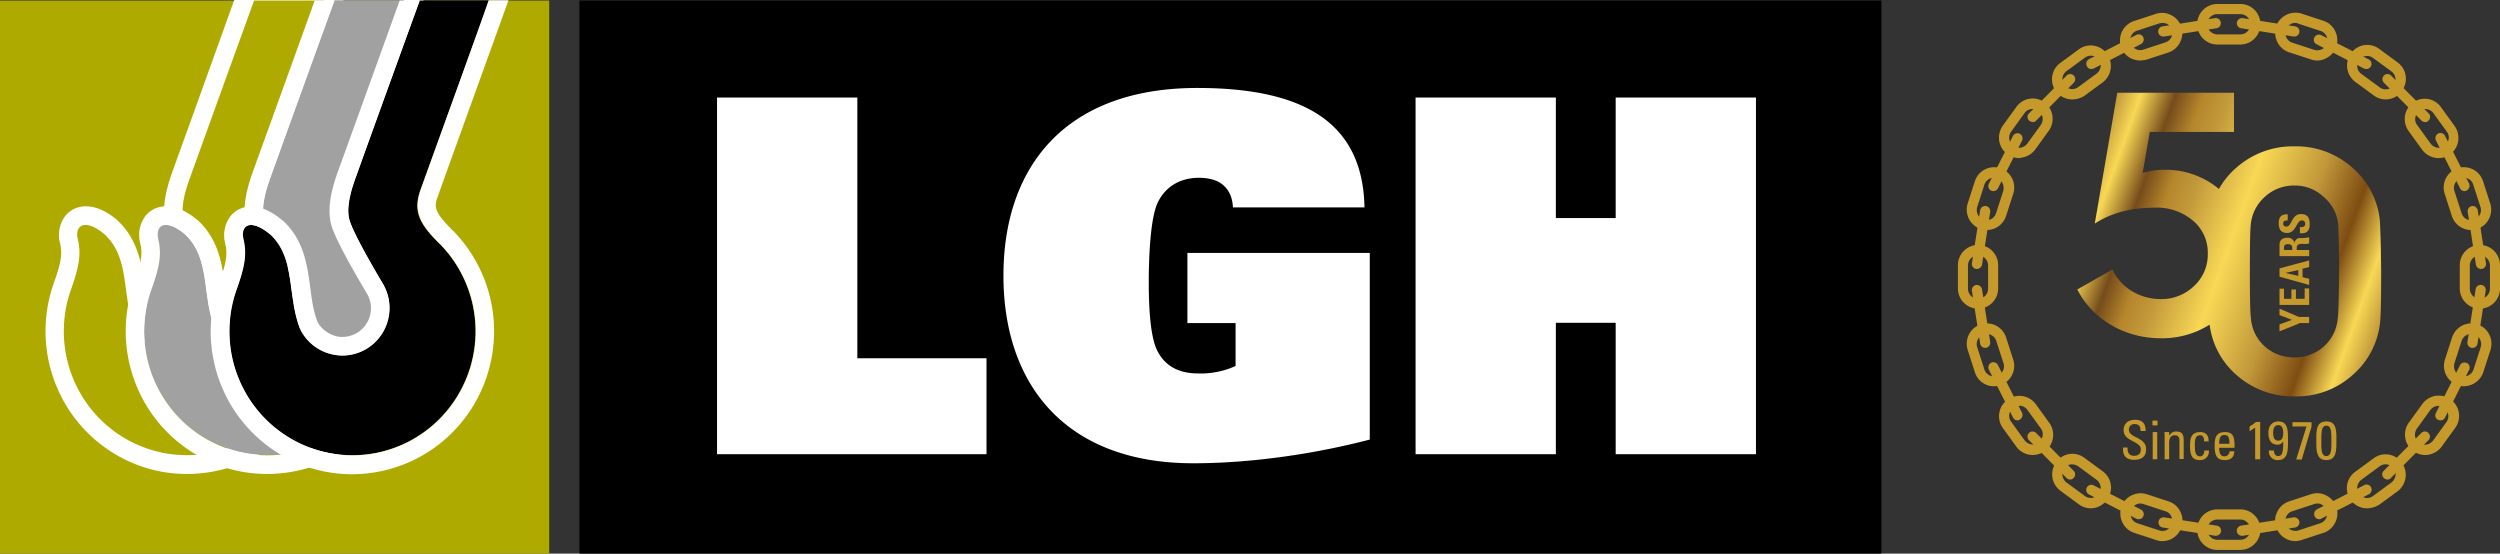 <svg width="289" height="64" fill="none" xmlns="http://www.w3.org/2000/svg"><rect width="100%" height="100%" fill="#333333" stroke="none"/><g clip-path="url(#clip0)"><path d="M217.492.062H66.98V64h150.512V.062z" fill="#000"/><path d="M82.89 11.278h16.218v30.136h14.932v11.093H82.89v-41.23zm54.374 17.964h21.082v21.57c-6.364 1.664-13.708 2.742-20.409 2.742-14.748 0-21.939-9.09-21.939-21.693 0-12.602 7.191-21.692 22.398-21.692 12.576 0 19.154 4.16 19.338 13.804h-15.207c-.062-1.325-.582-2.157-1.255-2.68-.673-.525-1.652-.74-2.662-.74-2.448 0-4.039 1.263-4.804 2.927-.765 1.664-1.01 5.7-1.01 9.182 0 4.006.337 6.749 1.071 8.043.949 1.725 2.54 2.465 4.651 2.465a9.665 9.665 0 004.315-.863v-4.96h-5.569v-8.105zm49.508 8.073h-6.915v15.192H163.64v-41.23h16.217v13.929h6.915V11.278h16.217v41.229h-16.217V37.315z" fill="#fff"/><path d="M63.491.062H0V64h63.491V.062z" fill="#AFAA00"/><path d="M20.01 19.628c-.795 2.188-1.468 4.684-.703 6.81.55 1.448 1.836 3.883 3.978 7.488a3.294 3.294 0 01.275 2.835 3.328 3.328 0 01-1.204 1.582 3.292 3.292 0 01-1.886.605 2.953 2.953 0 01-1.132-.215 3.43 3.43 0 01-1.745-1.48c-.49-1.263-.673-2.588-.856-4.036-.337-2.557-.735-5.485-3.152-7.734l-.03-.03-.031-.032c-1.255-1.047-2.448-1.571-3.58-1.571a2.986 2.986 0 00-2.417 1.14 3.68 3.68 0 00-.582 3.143c.245 1.11.214 1.972-.703 4.53A16.63 16.63 0 006.8 45.269a16.451 16.451 0 009.232 8.532 15.89 15.89 0 005.6.986 16.328 16.328 0 009.062-2.742 16.498 16.498 0 006.053-7.325 16.633 16.633 0 001.03-9.472 16.566 16.566 0 00-4.335-8.47l-.03-.032-.03-.03c-2.449-2.373-2.235-2.959-1.806-4.13.887-2.495 7.955-22.062 7.955-22.062L39.716 0H27.079a10936.31 10936.31 0 01-7.068 19.628z" fill="#fff"/><path d="M37.421.062h-8.047a8152.898 8152.898 0 00-7.344 20.306c-.581 1.571-1.285 3.759-.704 5.3.582 1.54 2.173 4.375 3.795 7.148a5.52 5.52 0 01.048 5.513 5.473 5.473 0 01-1.994 2.03 5.423 5.423 0 01-2.736.746 4.988 4.988 0 01-1.866-.339 5.544 5.544 0 01-2.968-2.619c-1.591-3.944-.49-8.258-3.52-11.062-.917-.77-1.651-1.078-2.202-1.078-.765 0-1.132.677-.888 1.633.398 1.694.184 3.081-.764 5.762a14.415 14.415 0 00-.613 7.514 14.37 14.37 0 003.26 6.787 14.222 14.222 0 006.23 4.18c2.41.81 4.99.953 7.475.418a14.194 14.194 0 006.65-3.462 14.342 14.342 0 003.985-6.382c.74-2.447.814-5.05.216-7.536a14.357 14.357 0 00-3.612-6.603c-2.57-2.465-3.244-3.945-2.326-6.44.888-2.342 7.16-19.721 7.925-21.816z" fill="#AFAA00"/><path d="M38.798 21.878c.857-2.342 7.13-19.752 7.895-21.847h-8.048a8166.463 8166.463 0 00-7.343 20.306c-.582 1.572-1.285 3.76-.704 5.3s2.172 4.375 3.794 7.149a5.51 5.51 0 01.568 4.225 5.5 5.5 0 01-.967 1.945 5.456 5.456 0 01-1.642 1.413 5.42 5.42 0 01-6.115-.563 5.477 5.477 0 01-1.36-1.69c-1.59-3.944-.49-8.258-3.519-11.062-2.233-1.848-3.488-1.078-3.09.555.398 1.695.184 3.081-.765 5.762-.867 2.405-1.078 5-.613 7.514a14.37 14.37 0 003.26 6.787 14.222 14.222 0 006.23 4.18c2.41.81 4.991.954 7.475.418a14.194 14.194 0 006.65-3.461 14.344 14.344 0 003.986-6.383c.738-2.447.813-5.05.216-7.536a14.357 14.357 0 00-3.613-6.603c-2.509-2.434-3.213-3.913-2.295-6.41z" fill="#A1A1A1"/><path d="M38.798 21.878c-.887 2.496-.214 3.975 2.326 6.44a14.362 14.362 0 013.619 6.606 14.432 14.432 0 01-.213 7.542 14.349 14.349 0 01-3.986 6.388 14.199 14.199 0 01-6.656 3.465 14.139 14.139 0 01-7.48-.419 14.228 14.228 0 01-6.234-4.185 14.376 14.376 0 01-3.259-6.794 14.43 14.43 0 01.617-7.519c.949-2.68 1.163-4.037.765-5.762-.214-.986.123-1.633.888-1.633.55 0 1.285.308 2.203 1.078 2.998 2.804 1.928 7.118 3.519 11.062a5.437 5.437 0 002.968 2.62c.599.216 1.23.33 1.866.338a5.423 5.423 0 002.736-.747 5.473 5.473 0 001.994-2.029 5.52 5.52 0 00-.048-5.512c-1.653-2.774-3.244-5.608-3.795-7.15-.55-1.54.123-3.728.704-5.3.429-1.232 5.202-14.42 7.344-20.305H36.38a16292.77 16292.77 0 01-7.068 19.566c-.796 2.188-1.469 4.684-.704 6.81.55 1.448 1.836 3.883 3.978 7.488a3.294 3.294 0 01.275 2.835 3.328 3.328 0 01-1.204 1.582 3.292 3.292 0 01-1.886.605 2.952 2.952 0 01-1.132-.215 3.43 3.43 0 01-1.744-1.48c-.49-1.263-.674-2.588-.857-4.036-.337-2.557-.735-5.485-3.152-7.734l-.03-.03-.062-.032c-1.254-1.047-2.448-1.571-3.58-1.571a2.986 2.986 0 00-2.417 1.14 3.681 3.681 0 00-.581 3.143c.245 1.11.214 1.972-.704 4.53a16.63 16.63 0 00.56 12.606 16.451 16.451 0 009.231 8.532 15.91 15.91 0 005.6.986 16.328 16.328 0 009.063-2.742 16.499 16.499 0 006.053-7.325 16.633 16.633 0 001.03-9.472 16.566 16.566 0 00-4.335-8.47l-.03-.032-.031-.03c-2.448-2.373-2.234-2.959-1.806-4.13.888-2.495 7.956-22.062 7.956-22.062L48.987 0h-2.294c-.765 2.157-7.069 19.536-7.895 21.878z" fill="#fff"/><path d="M56.545.062h-8.047a8152.898 8152.898 0 00-7.344 20.306c-.581 1.571-1.285 3.759-.703 5.3.58 1.54 2.172 4.375 3.794 7.148a5.509 5.509 0 01.567 4.226 5.498 5.498 0 01-.967 1.945 5.458 5.458 0 01-1.642 1.413 5.42 5.42 0 01-6.114-.563 5.478 5.478 0 01-1.36-1.69c-1.591-3.944-.49-8.258-3.52-11.062-2.233-1.849-3.487-1.078-3.09.555.398 1.694.184 3.081-.764 5.762a14.415 14.415 0 00-.613 7.514 14.371 14.371 0 003.26 6.787 14.222 14.222 0 006.23 4.18c2.41.81 4.99.953 7.475.418a14.193 14.193 0 006.65-3.462 14.342 14.342 0 003.985-6.382c.74-2.447.814-5.05.216-7.536a14.357 14.357 0 00-3.612-6.603c-2.57-2.465-3.244-3.945-2.326-6.44.857-2.342 7.16-19.721 7.925-21.816z" fill="#000"/><path d="M48.651 21.878c-.887 2.496-.214 3.975 2.326 6.44a14.364 14.364 0 013.619 6.606 14.431 14.431 0 01-.213 7.541 14.348 14.348 0 01-3.986 6.389 14.2 14.2 0 01-6.656 3.465 14.139 14.139 0 01-7.48-.419 14.229 14.229 0 01-6.234-4.185 14.376 14.376 0 01-3.26-6.794 14.43 14.43 0 01.618-7.519c.949-2.68 1.163-4.037.765-5.762-.214-.986.123-1.633.888-1.633.55 0 1.285.308 2.203 1.078 2.998 2.804 1.927 7.118 3.519 11.062a5.437 5.437 0 002.968 2.62c.599.216 1.23.33 1.866.338a5.424 5.424 0 002.736-.747 5.472 5.472 0 001.994-2.029 5.521 5.521 0 00-.048-5.513c-1.653-2.773-3.244-5.608-3.795-7.148-.55-1.54.123-3.729.704-5.3.428-1.233 5.202-14.421 7.344-20.306h-2.326c-2.233 6.193-6.64 18.395-7.068 19.566-.795 2.188-1.469 4.684-.704 6.81.551 1.448 1.836 3.883 3.978 7.488a3.294 3.294 0 01.276 2.835 3.328 3.328 0 01-1.205 1.581 3.292 3.292 0 01-1.886.606 2.953 2.953 0 01-1.132-.215 3.43 3.43 0 01-1.744-1.48c-.49-1.263-.673-2.588-.857-4.036-.336-2.557-.734-5.485-3.151-7.703l-.031-.031-.061-.031c-1.255-1.048-2.448-1.572-3.58-1.572a2.988 2.988 0 00-2.418 1.14 3.68 3.68 0 00-.581 3.144c.245 1.109.214 1.972-.704 4.53a16.629 16.629 0 00.56 12.605 16.45 16.45 0 009.232 8.532 15.89 15.89 0 005.6.986 16.327 16.327 0 009.05-2.754 16.5 16.5 0 006.04-7.326 16.633 16.633 0 001.023-9.466 16.566 16.566 0 00-4.334-8.463l-.03-.031-.03-.03c-2.449-2.373-2.234-2.959-1.806-4.13.887-2.496 7.956-22.062 7.956-22.062l.183-.524h-2.295c-.703 2.126-7.007 19.505-7.833 21.847z" fill="#fff"/><path d="M245.949 51.767v.123c0 .617.367.801.734.801.459 0 .796-.184.796-.74 0-.985-1.989-.893-1.989-2.218 0-.8.55-1.201 1.315-1.201.827 0 1.255.4 1.224 1.294h-.581c0-.493-.153-.801-.673-.801a.61.61 0 00-.673.647c0 .986 1.988.832 1.988 2.249 0 .955-.642 1.233-1.376 1.233-1.316 0-1.316-.987-1.286-1.418h.521v.03zm2.875-3.143h.582v.555h-.582v-.555zm.551 4.468h-.52v-3.143h.52v3.143zm2.57 0v-2.157c0-.339-.122-.616-.551-.616-.55 0-.642.493-.642.924v1.849h-.52v-2.496a4.512 4.512 0 00-.031-.647h.551v.4h.031a.82.82 0 01.826-.462c.673 0 .826.4.826 1.017v2.157h-.49v.03zm2.847-2.126c0-.524-.245-.647-.429-.647-.398 0-.642.185-.642 1.047 0 1.017.122 1.387.642 1.387.123 0 .459-.123.459-.678h.52a.991.991 0 01-.238.78.978.978 0 01-.741.33c-.673 0-1.193-.186-1.193-1.572 0-.925.092-1.664 1.193-1.664.612 0 .979.37.949 1.079h-.52v-.062zm1.743.739c0 .863.245 1.048.642 1.048a.575.575 0 00.551-.585h.551c0 .708-.428 1.016-1.071 1.016s-1.193-.184-1.193-1.571c0-.925.091-1.664 1.193-1.664.887 0 1.102.493 1.102 1.54v.278h-1.775v-.062zm1.193-.4c0-.925-.245-1.017-.612-1.017-.306 0-.581.154-.581 1.017h1.193zm3.55 1.787h-.582v-3.667l-.642.432v-.555c.261-.15.506-.326.734-.524h.49v4.314zm3.213-2.126c0 1.109 0 2.218-1.163 2.218a.978.978 0 01-.999-.679.995.995 0 01-.041-.43h.581c0 .308.123.647.49.647.55 0 .581-.616.581-1.726a.697.697 0 01-.734.401c-.337 0-.979-.185-.979-1.356 0-.955.581-1.325 1.132-1.325 1.162 0 1.132 1.079 1.132 2.25zm-1.714-.925c0 .432.092.894.582.894.489 0 .581-.462.581-.894 0-.431-.092-.893-.581-.893-.49 0-.582.493-.582.893zm2.234-1.232h2.203v.493l-1.132 3.82h-.643l1.193-3.82h-1.621v-.493zm5.079 2.157c0 1.109 0 2.218-1.163 2.218-1.162 0-1.162-1.109-1.162-2.218 0-1.171-.031-2.25 1.162-2.25 1.194 0 1.163 1.079 1.163 2.25zm-1.744.123c0 .74-.03 1.633.581 1.633.612 0 .582-.924.582-1.633 0-1.171 0-1.88-.582-1.88-.581 0-.581.709-.581 1.88zM228.66 35.682a2.317 2.317 0 01-1.644-.686 2.35 2.35 0 01-.681-1.656v-2.68c0-.621.245-1.217.681-1.656a2.317 2.317 0 013.289 0 2.35 2.35 0 01.681 1.656v2.68a2.35 2.35 0 01-.681 1.656 2.318 2.318 0 01-1.645.686zm0-6.162c-.308 0-.604.123-.822.343-.218.22-.34.517-.34.828v2.68c0 .31.122.609.34.828a1.159 1.159 0 001.645 0c.218-.22.34-.517.34-.828v-2.68c0-.311-.122-.609-.34-.828a1.16 1.16 0 00-.823-.343z" fill="#C59A2B"/><path d="M228.538 31.091h-.092a.582.582 0 01-.489-.678l.948-6.101a.593.593 0 01.673-.493.597.597 0 01.49.678l-.949 6.101a.616.616 0 01-.581.493z" fill="#C59A2B"/><path d="M229.671 26.592a1.782 1.782 0 01-.704-.123 2.338 2.338 0 01-1.357-1.167 2.367 2.367 0 01-.143-1.791l.827-2.558a2.341 2.341 0 012.033-1.616 2.316 2.316 0 011.698.554 2.343 2.343 0 01.812 1.6c.024.308-.012.617-.107.91l-.826 2.558a2.362 2.362 0 01-.853 1.182 2.342 2.342 0 01-1.38.451zm.826-6.04a1.145 1.145 0 00-1.102.802l-.826 2.558a1.28 1.28 0 00.061.893 1.165 1.165 0 00.673.586 1.126 1.126 0 001.438-.74l.827-2.558a1.281 1.281 0 00-.062-.893 1.137 1.137 0 00-.673-.586.654.654 0 00-.336-.061zm2.906-2.279a2.315 2.315 0 01-1.377-.463 2.381 2.381 0 01-.918-1.54c-.09-.62.064-1.25.428-1.757l1.561-2.157a2.317 2.317 0 011.513-.942 2.298 2.298 0 011.73.418c.495.373.824.926.918 1.541.09.62-.064 1.25-.428 1.757l-1.561 2.156c-.37.498-.919.83-1.53.925a1.082 1.082 0 01-.336.062zm1.56-5.67a1.08 1.08 0 00-.918.462l-1.56 2.157c-.176.25-.252.558-.214.863.053.305.217.58.459.77.249.177.554.254.856.216.303-.054.576-.219.765-.463l1.561-2.156a1.24 1.24 0 00.214-.863 1.255 1.255 0 00-.459-.77 1.183 1.183 0 00-.704-.216zm45.377 39.996a2.318 2.318 0 01-1.377-.462 2.376 2.376 0 01-.489-3.297l1.56-2.157a2.36 2.36 0 011.53-.925 2.373 2.373 0 012.364 1.1 2.344 2.344 0 01-.099 2.598l-1.561 2.157a2.412 2.412 0 01-1.928.986zm1.561-5.67h-.184a1.245 1.245 0 00-.765.462l-1.56 2.157a1.237 1.237 0 00-.214.863c.053.305.216.58.459.77.249.177.554.254.856.216.303-.053.576-.218.765-.462l1.561-2.157a1.174 1.174 0 00-.245-1.602.912.912 0 00-.673-.247zm2.937-2.28a1.782 1.782 0 01-.703-.123 2.339 2.339 0 01-1.357-1.167 2.366 2.366 0 01-.143-1.791l.827-2.558a2.34 2.34 0 011.158-1.367 2.316 2.316 0 011.779-.143 2.337 2.337 0 011.358 1.166c.281.555.332 1.2.141 1.792l-.826 2.558a2.407 2.407 0 01-.859 1.174c-.4.293-.88.453-1.375.459zm.827-6.04a1.145 1.145 0 00-1.102.802l-.826 2.557c-.088.296-.066.613.061.894a1.15 1.15 0 00.673.585c.294.089.609.067.888-.061a1.159 1.159 0 00.581-.678l.826-2.558a1.281 1.281 0 00-.061-.893 1.15 1.15 0 00-.673-.586.832.832 0 00-.367-.062zm1.01-2.927a2.316 2.316 0 01-1.644-.686 2.35 2.35 0 01-.681-1.656v-2.68c0-.621.245-1.217.681-1.656a2.316 2.316 0 013.288 0c.437.439.682 1.035.682 1.656v2.68c0 .622-.245 1.217-.682 1.656a2.316 2.316 0 01-1.644.686zm0-6.162c-.308 0-.604.123-.822.343-.218.22-.341.517-.341.828v2.68c0 .31.123.609.341.828a1.159 1.159 0 001.644 0c.218-.22.341-.517.341-.828v-2.68a1.195 1.195 0 00-.346-.823 1.177 1.177 0 00-.817-.348zm-56.179 15.129a2.275 2.275 0 01-1.371-.448 2.3 2.3 0 01-.832-1.185l-.826-2.558a2.377 2.377 0 01.141-1.791 2.33 2.33 0 012.262-1.273 2.324 2.324 0 011.59.816c.199.235.349.507.444.8l.826 2.558c.19.592.139 1.236-.142 1.79a2.339 2.339 0 01-1.357 1.168 2.163 2.163 0 01-.735.123zm-.826-6.04a1.519 1.519 0 00-.367.062 1.14 1.14 0 00-.673.586 1.13 1.13 0 00-.061.893l.826 2.558a1.152 1.152 0 00.581.678 1.114 1.114 0 00.888.061 1.149 1.149 0 00.673-.585 1.128 1.128 0 00.061-.894l-.826-2.557a1.171 1.171 0 00-1.102-.801zm55.995-12.017c-.496 0-.979-.158-1.38-.451a2.363 2.363 0 01-.854-1.182l-.826-2.557a2.363 2.363 0 01.141-1.792c.281-.555.77-.974 1.358-1.166a2.317 2.317 0 011.779.142c.551.283.968.775 1.159 1.367l.826 2.558c.19.592.139 1.237-.143 1.791a2.338 2.338 0 01-1.357 1.167 1.879 1.879 0 01-.703.123zm-.826-6.04a1.527 1.527 0 00-.368.062 1.152 1.152 0 00-.673.586 1.15 1.15 0 00-.123.44c-.01.154.011.308.062.453l.826 2.558a1.132 1.132 0 00.563.678 1.112 1.112 0 00.875.062 1.143 1.143 0 00.673-.586 1.126 1.126 0 00.062-.894l-.827-2.557a1.106 1.106 0 00-1.07-.801zm-45.286-9.058a2.352 2.352 0 01-1.897-.956 2.343 2.343 0 01-.101-2.6c.162-.26.373-.487.621-.666l2.142-1.571a2.3 2.3 0 012.581-.102c.26.162.485.375.663.625a2.377 2.377 0 01-.49 3.298l-2.142 1.571a2.543 2.543 0 01-1.377.4zm2.142-5.054a1.096 1.096 0 00-.673.216l-2.142 1.571a1.158 1.158 0 00-.452.75 1.146 1.146 0 00.535 1.154 1.131 1.131 0 001.263-.055l2.142-1.571a1.25 1.25 0 00.459-.77 1.089 1.089 0 00-.214-.863 1.187 1.187 0 00-.918-.432zm31.945 52.322a2.351 2.351 0 01-1.897-.956 2.332 2.332 0 01.52-3.266l2.142-1.571a2.304 2.304 0 011.731-.421 2.296 2.296 0 011.513.944 2.382 2.382 0 01-.49 3.298l-2.142 1.571a2.84 2.84 0 01-1.377.4zm2.142-5.085a1.096 1.096 0 00-.673.216l-2.142 1.572c-.242.19-.406.465-.459.77a1.088 1.088 0 00.214.863 1.136 1.136 0 00.745.457 1.122 1.122 0 00.846-.21l2.142-1.572c.242-.191.406-.466.459-.77a1.088 1.088 0 00-.214-.863 1.174 1.174 0 00-.918-.463zM247.417 6.995a2.598 2.598 0 01-1.071-.247 2.3 2.3 0 01-1.163-1.356 2.362 2.362 0 01.143-1.79 2.339 2.339 0 011.357-1.168l2.539-.832a2.235 2.235 0 011.775.154 2.3 2.3 0 011.163 1.356 2.28 2.28 0 01-.153 1.787 2.316 2.316 0 01-1.347 1.171l-2.539.832a4.874 4.874 0 01-.704.093zm2.54-4.345a1.527 1.527 0 00-.368.062l-2.539.832a1.13 1.13 0 00-.735 1.448 1.168 1.168 0 001.019.801c.153.011.306-.01.45-.062l2.54-.832a1.15 1.15 0 00.673-.585 1.15 1.15 0 00.123-.44 1.144 1.144 0 00-.062-.454 1.152 1.152 0 00-.581-.677 1.42 1.42 0 00-.52-.093zm15.391 59.902c-.496 0-.979-.158-1.38-.452a2.363 2.363 0 01-.961-2.09 2.29 2.29 0 01.26-.879 2.317 2.317 0 011.346-1.17l2.54-.832a2.234 2.234 0 011.775.154 2.31 2.31 0 011.162 1.355 2.28 2.28 0 01-.153 1.788 2.287 2.287 0 01-1.346 1.17l-2.54.833a2.581 2.581 0 01-.703.123zm2.539-4.345a1.527 1.527 0 00-.367.062l-2.539.832a1.144 1.144 0 00-.674.585 1.176 1.176 0 00.153 1.274 1.157 1.157 0 001.224.36l2.54-.833a1.141 1.141 0 00.673-.585 1.129 1.129 0 00.061-.894 1.152 1.152 0 00-.581-.678.833.833 0 00-.49-.123zm-8.904-53.061h-2.662a2.318 2.318 0 01-1.645-.686 2.35 2.35 0 010-3.312 2.318 2.318 0 011.645-.686h2.662a2.316 2.316 0 012.148 1.446 2.354 2.354 0 01-1.258 3.06 2.316 2.316 0 01-.89.178zm-2.662-3.513a1.16 1.16 0 00-.823.343 1.175 1.175 0 00.823 1.999h2.662a1.158 1.158 0 001.074-.723 1.186 1.186 0 00-.252-1.276 1.162 1.162 0 00-.822-.343h-2.662zm2.662 61.936h-2.662a2.318 2.318 0 01-1.645-.686 2.35 2.35 0 010-3.312 2.318 2.318 0 011.645-.686h2.662c.616 0 1.208.247 1.644.686a2.35 2.35 0 010 3.312 2.317 2.317 0 01-1.644.686zm-2.662-3.513a1.16 1.16 0 00-.823.343 1.175 1.175 0 00.823 1.999h2.662c.308 0 .604-.124.822-.343a1.175 1.175 0 00-.822-2h-2.662zm11.566-53.061a2.04 2.04 0 01-.734-.123l-2.54-.832a2.295 2.295 0 01-1.346-1.171 2.42 2.42 0 01-.153-1.787 2.303 2.303 0 011.163-1.356 2.37 2.37 0 011.774-.154l2.54.832a2.295 2.295 0 011.346 1.17 2.42 2.42 0 01.153 1.788 2.303 2.303 0 01-1.163 1.356c-.315.184-.675.28-1.04.277zm-2.539-4.345a1.004 1.004 0 00-.521.123 1.158 1.158 0 00-.581.678c-.088.296-.066.613.061.894a1.166 1.166 0 00.673.585l2.54.832c.293.089.609.067.887-.061a1.15 1.15 0 00.582-.678c.047-.144.066-.296.055-.446a1.132 1.132 0 00-.79-1.002l-2.539-.832a.813.813 0 00-.367-.093zm-15.391 59.902c-.24.007-.48-.035-.704-.123l-2.539-.833a2.305 2.305 0 01-1.347-1.17 2.424 2.424 0 01-.153-1.788 2.31 2.31 0 011.163-1.356 2.372 2.372 0 011.775-.154l2.54.833a2.296 2.296 0 011.346 1.17 2.364 2.364 0 01-.081 2.302c-.21.344-.504.628-.854.824a2.31 2.31 0 01-1.146.295zm-2.509-4.345a1 1 0 00-.52.123 1.151 1.151 0 00-.581.678c-.088.296-.066.613.061.894a1.15 1.15 0 00.673.585l2.54.832a1.122 1.122 0 001.222-.345 1.15 1.15 0 00.216-.394 1.281 1.281 0 00-.062-.894 1.066 1.066 0 00-.673-.585l-2.539-.832a1.58 1.58 0 00-.337-.062zm28.333-46.714a2.315 2.315 0 01-1.377-.462l-2.142-1.571a2.381 2.381 0 01-.918-1.541c-.089-.62.064-1.25.429-1.756a2.316 2.316 0 011.513-.943 2.3 2.3 0 011.73.419l2.142 1.571a2.345 2.345 0 01.52 3.266 2.264 2.264 0 01-1.897 1.017zm-2.815-2.958l2.142 1.572a1.128 1.128 0 001.264.055 1.145 1.145 0 00.534-1.154 1.148 1.148 0 00-.452-.75l-2.142-1.572a1.15 1.15 0 00-1.591.247 1.24 1.24 0 00-.214.863 1.148 1.148 0 00.459.74zm-31.271 50.227a2.315 2.315 0 01-1.377-.462l-2.142-1.572a2.38 2.38 0 01-.918-1.54c-.089-.62.064-1.25.429-1.757a2.317 2.317 0 011.513-.942 2.298 2.298 0 011.73.418l2.142 1.572a2.345 2.345 0 01.52 3.266 2.343 2.343 0 01-1.897 1.017zm-2.142-5.084a1.08 1.08 0 00-.918.462 1.24 1.24 0 00-.214.862c.053.305.217.58.459.77l2.142 1.572a1.15 1.15 0 001.591-.246c.176-.25.252-.559.214-.863a1.255 1.255 0 00-.459-.77l-2.142-1.572a1.437 1.437 0 00-.673-.215zm42.348-35.405a1.48 1.48 0 01-.367-.031 2.357 2.357 0 01-1.53-.925l-1.56-2.157a2.378 2.378 0 01.489-3.297 2.309 2.309 0 011.731-.42 2.32 2.32 0 011.513.945l1.56 2.156a2.377 2.377 0 01-.489 3.297 2.268 2.268 0 01-1.347.431zm-1.56-5.67a1.095 1.095 0 00-.673.215 1.25 1.25 0 00-.459.77 1.088 1.088 0 00.214.864l1.56 2.156c.19.244.462.41.765.463a1.072 1.072 0 00.857-.216c.242-.19.406-.465.459-.77a1.088 1.088 0 00-.214-.863l-1.561-2.157a1.19 1.19 0 00-.948-.462zm-45.346 39.996a2.346 2.346 0 01-1.897-.955l-1.561-2.157a2.332 2.332 0 01.52-3.266 2.338 2.338 0 013.274.493l1.561 2.157a2.377 2.377 0 01-.49 3.297 2.768 2.768 0 01-1.407.431zm-1.591-5.67a1.04 1.04 0 00-.674.216 1.137 1.137 0 00-.454.75 1.144 1.144 0 00.21.852l1.56 2.157c.19.244.462.409.765.462a1.068 1.068 0 00.857-.215c.242-.191.406-.466.459-.77a1.093 1.093 0 00-.214-.863l-1.561-2.157a1.242 1.242 0 00-.765-.462.385.385 0 01-.183.03z" fill="#C59A2B"/><path d="M230.435 22.093a.888.888 0 01-.275-.061.597.597 0 01-.245-.801l2.785-5.516a.59.59 0 01.795-.246.596.596 0 01.245.801l-2.784 5.515a.63.63 0 01-.521.308zm4.56-7.98a.61.61 0 01-.429-.185.557.557 0 01-.135-.644.548.548 0 01.135-.188l4.345-4.376a.584.584 0 01.986.42.59.59 0 01-.16.412l-4.345 4.376a.447.447 0 01-.397.185zm41.001 41.321a.61.61 0 01-.429-.185.558.558 0 01-.135-.644.549.549 0 01.135-.188l4.345-4.376a.584.584 0 01.986.42.59.59 0 01-.16.412l-4.345 4.376a.487.487 0 01-.397.185zm6.119-6.841a.888.888 0 01-.275-.061.562.562 0 01-.295-.347.571.571 0 01.05-.455l2.785-5.515a.59.59 0 01.795-.247.577.577 0 01.317.58.58.58 0 01-.072.221l-2.784 5.516a.546.546 0 01-.521.308zm3.703-8.381h-.092a.587.587 0 01-.386-.235.584.584 0 01-.103-.443l.948-6.101a.59.59 0 01.444-.484.581.581 0 01.445.07.599.599 0 01.265.368.6.6 0 01.009.23l-.948 6.102a.57.57 0 01-.582.493zm-56.332 0a.588.588 0 01-.581-.493l-.949-6.101a.596.596 0 01.49-.678.618.618 0 01.673.493l.948 6.101a.596.596 0 01-.489.678h-.092zm57.311-9.121a.594.594 0 01-.582-.493l-.948-6.101a.596.596 0 01.489-.678.608.608 0 01.673.493l.949 6.101a.596.596 0 01-.49.678c-.03-.03-.061 0-.091 0zM241.757 7.98a.567.567 0 01-.52-.338.616.616 0 01.244-.801l5.477-2.804a.59.59 0 01.796.246.617.617 0 01-.245.801l-5.477 2.835a.889.889 0 01-.275.062zm26.344 52.045a.563.563 0 01-.52-.339.617.617 0 01.245-.801l5.477-2.804a.59.59 0 01.796.246.617.617 0 01-.245.802l-5.477 2.803a.493.493 0 01-.276.093zM250.08 4.222a.583.583 0 01-.591-.543.588.588 0 01.499-.628l6.058-.956a.587.587 0 01.673.493.6.6 0 01-.274.598.587.587 0 01-.215.08l-6.059.956h-.091zm9.086 57.713a.582.582 0 01-.59-.542.588.588 0 01.499-.629l6.058-.955a.61.61 0 01.673.493.596.596 0 01-.489.678l-6.059.955h-.092zm6.059-57.713h-.092l-6.058-.956a.575.575 0 01-.387-.235.604.604 0 01-.103-.443.618.618 0 01.674-.493l6.058.956a.575.575 0 01.387.235.604.604 0 01.103.443.588.588 0 01-.582.493zm-9.057 57.713h-.091l-6.059-.955a.588.588 0 01-.489-.678.592.592 0 01.673-.493l6.058.956a.576.576 0 01.387.234.587.587 0 01.103.443.618.618 0 01-.582.493zm17.38-53.955a.889.889 0 01-.276-.06l-5.477-2.805a.562.562 0 01-.295-.347.571.571 0 01.05-.454.595.595 0 01.796-.247l5.477 2.804a.561.561 0 01.295.347.571.571 0 01-.05.455.598.598 0 01-.52.308zm-26.314 52.045a.888.888 0 01-.276-.062l-5.477-2.804a.592.592 0 01-.245-.8.59.59 0 01.796-.247l5.477 2.804a.594.594 0 01.086.986.581.581 0 01-.361.123zm33.107-45.912a.61.61 0 01-.429-.185l-4.345-4.376a.593.593 0 01.012-.82.584.584 0 01.815-.012l4.345 4.376a.561.561 0 01.135.643.562.562 0 01-.135.189.422.422 0 01-.398.185zm-41.032 41.321a.61.61 0 01-.429-.185l-4.345-4.376a.593.593 0 01.012-.82.585.585 0 01.814-.012l4.345 4.376a.565.565 0 01.136.643.565.565 0 01-.136.189.487.487 0 01-.397.185zM284.9 22.093a.568.568 0 01-.521-.338l-2.784-5.516a.618.618 0 01.245-.801.59.59 0 01.795.246l2.785 5.516a.617.617 0 01-.245.801.493.493 0 01-.275.092zm-51.681 26.5a.561.561 0 01-.52-.339l-2.785-5.515a.617.617 0 01.245-.801.59.59 0 01.796.246l2.784 5.516a.617.617 0 01-.245.801.332.332 0 01-.275.092zm32.526-11.185l-2.233.893v-.8l1.438-.525-1.438-.554v-.74l2.233.955h1.194v.71h-1.194v.06zm1.194-2.158h-3.427v-1.879h.52v1.171h.857v-1.078h.52v1.078h1.01V33.34h.52v1.91zm0-2.31l-3.427-.955v-.956l3.427-.924v.77l-.765.185v.986l.765.185v.709zm-2.754-1.387l1.499.34v-.679l-1.499.34zm2.754-2.65v.709h-3.427v-1.325c0-.493.306-.801.887-.801a.775.775 0 01.857.647.618.618 0 01.42-.588.608.608 0 01.253-.029c.339.019.679-.013 1.01-.092v.709a1.623 1.623 0 01-.673.061c-.398 0-.765-.03-.765.524v.185h1.438zm-1.959 0v-.308c0-.277-.275-.37-.489-.37-.337 0-.459.154-.459.37v.308h.948zm2.02-2.958c0 .894-.52 1.079-1.132 1.017v-.709c.336 0 .612 0 .612-.4 0-.247-.153-.37-.398-.37-.612 0-.643 1.448-1.683 1.448-.551 0-.979-.246-.979-1.14 0-.709.306-1.048 1.04-1.017v.709c-.245 0-.52.03-.52.339a.33.33 0 00.092.277.32.32 0 00.275.093c.643 0 .582-1.449 1.683-1.449.918 0 1.01.648 1.01 1.202z" fill="#C59A2B"/><path d="M275.109 25.483a9.306 9.306 0 00-3.213-6.132 9.722 9.722 0 00-6.64-2.434 9.875 9.875 0 00-6.701 2.434 9.282 9.282 0 00-2.05 2.496 9.554 9.554 0 00-6.303-2.219 8.09 8.09 0 00-2.509.37l.826-4.745h9.73v-4.53h-13.494l-2.601 15.13c1.867-1.233 4.223-1.85 7.007-1.85a6.442 6.442 0 014.315 1.48 4.785 4.785 0 011.31 1.707c.302.662.451 1.385.434 2.114a4.954 4.954 0 01-1.591 3.76 5.388 5.388 0 01-3.856 1.509c-2.417 0-4.62-1.325-5.569-3.42l-4.069 2.31c1.744 3.421 5.446 5.64 9.638 5.64a10.365 10.365 0 005.661-1.572 9.199 9.199 0 003.151 5.855 9.824 9.824 0 006.702 2.434 9.664 9.664 0 006.639-2.434 9.297 9.297 0 003.213-6.132c.092-.894.123-2.835.123-5.947-.031-2.99-.092-4.93-.153-5.824zm-4.866 11.308c-.214 2.62-2.356 4.53-5.018 4.53s-4.804-1.91-5.018-4.53c-.092-.677-.122-2.495-.122-5.423 0-2.834.03-4.622.092-5.3a4.942 4.942 0 011.621-3.297 4.946 4.946 0 013.427-1.325 4.82 4.82 0 013.397 1.325 4.7 4.7 0 011.683 3.297c.03.678.091 2.435.091 5.3-.03 2.928-.061 4.746-.153 5.424z" fill="url(#paint0_linear)"/></g><defs><linearGradient id="paint0_linear" x1="241.028" y1="21.033" x2="276.645" y2="33.907" gradientUnits="userSpaceOnUse"><stop stop-color="#C1983A"/><stop offset=".07" stop-color="#F8D855"/><stop offset=".17" stop-color="#764C1B"/><stop offset=".25" stop-color="#B6862C"/><stop offset=".32" stop-color="#C1983A"/><stop offset=".48" stop-color="#F8D855"/><stop offset=".67" stop-color="#C1983A"/><stop offset=".81" stop-color="#7E4D12"/><stop offset=".92" stop-color="#F8D855"/><stop offset="1" stop-color="#C1983A"/></linearGradient><clipPath id="clip0"><path fill="#fff" d="M0 0h289v64H0z"/></clipPath></defs></svg>